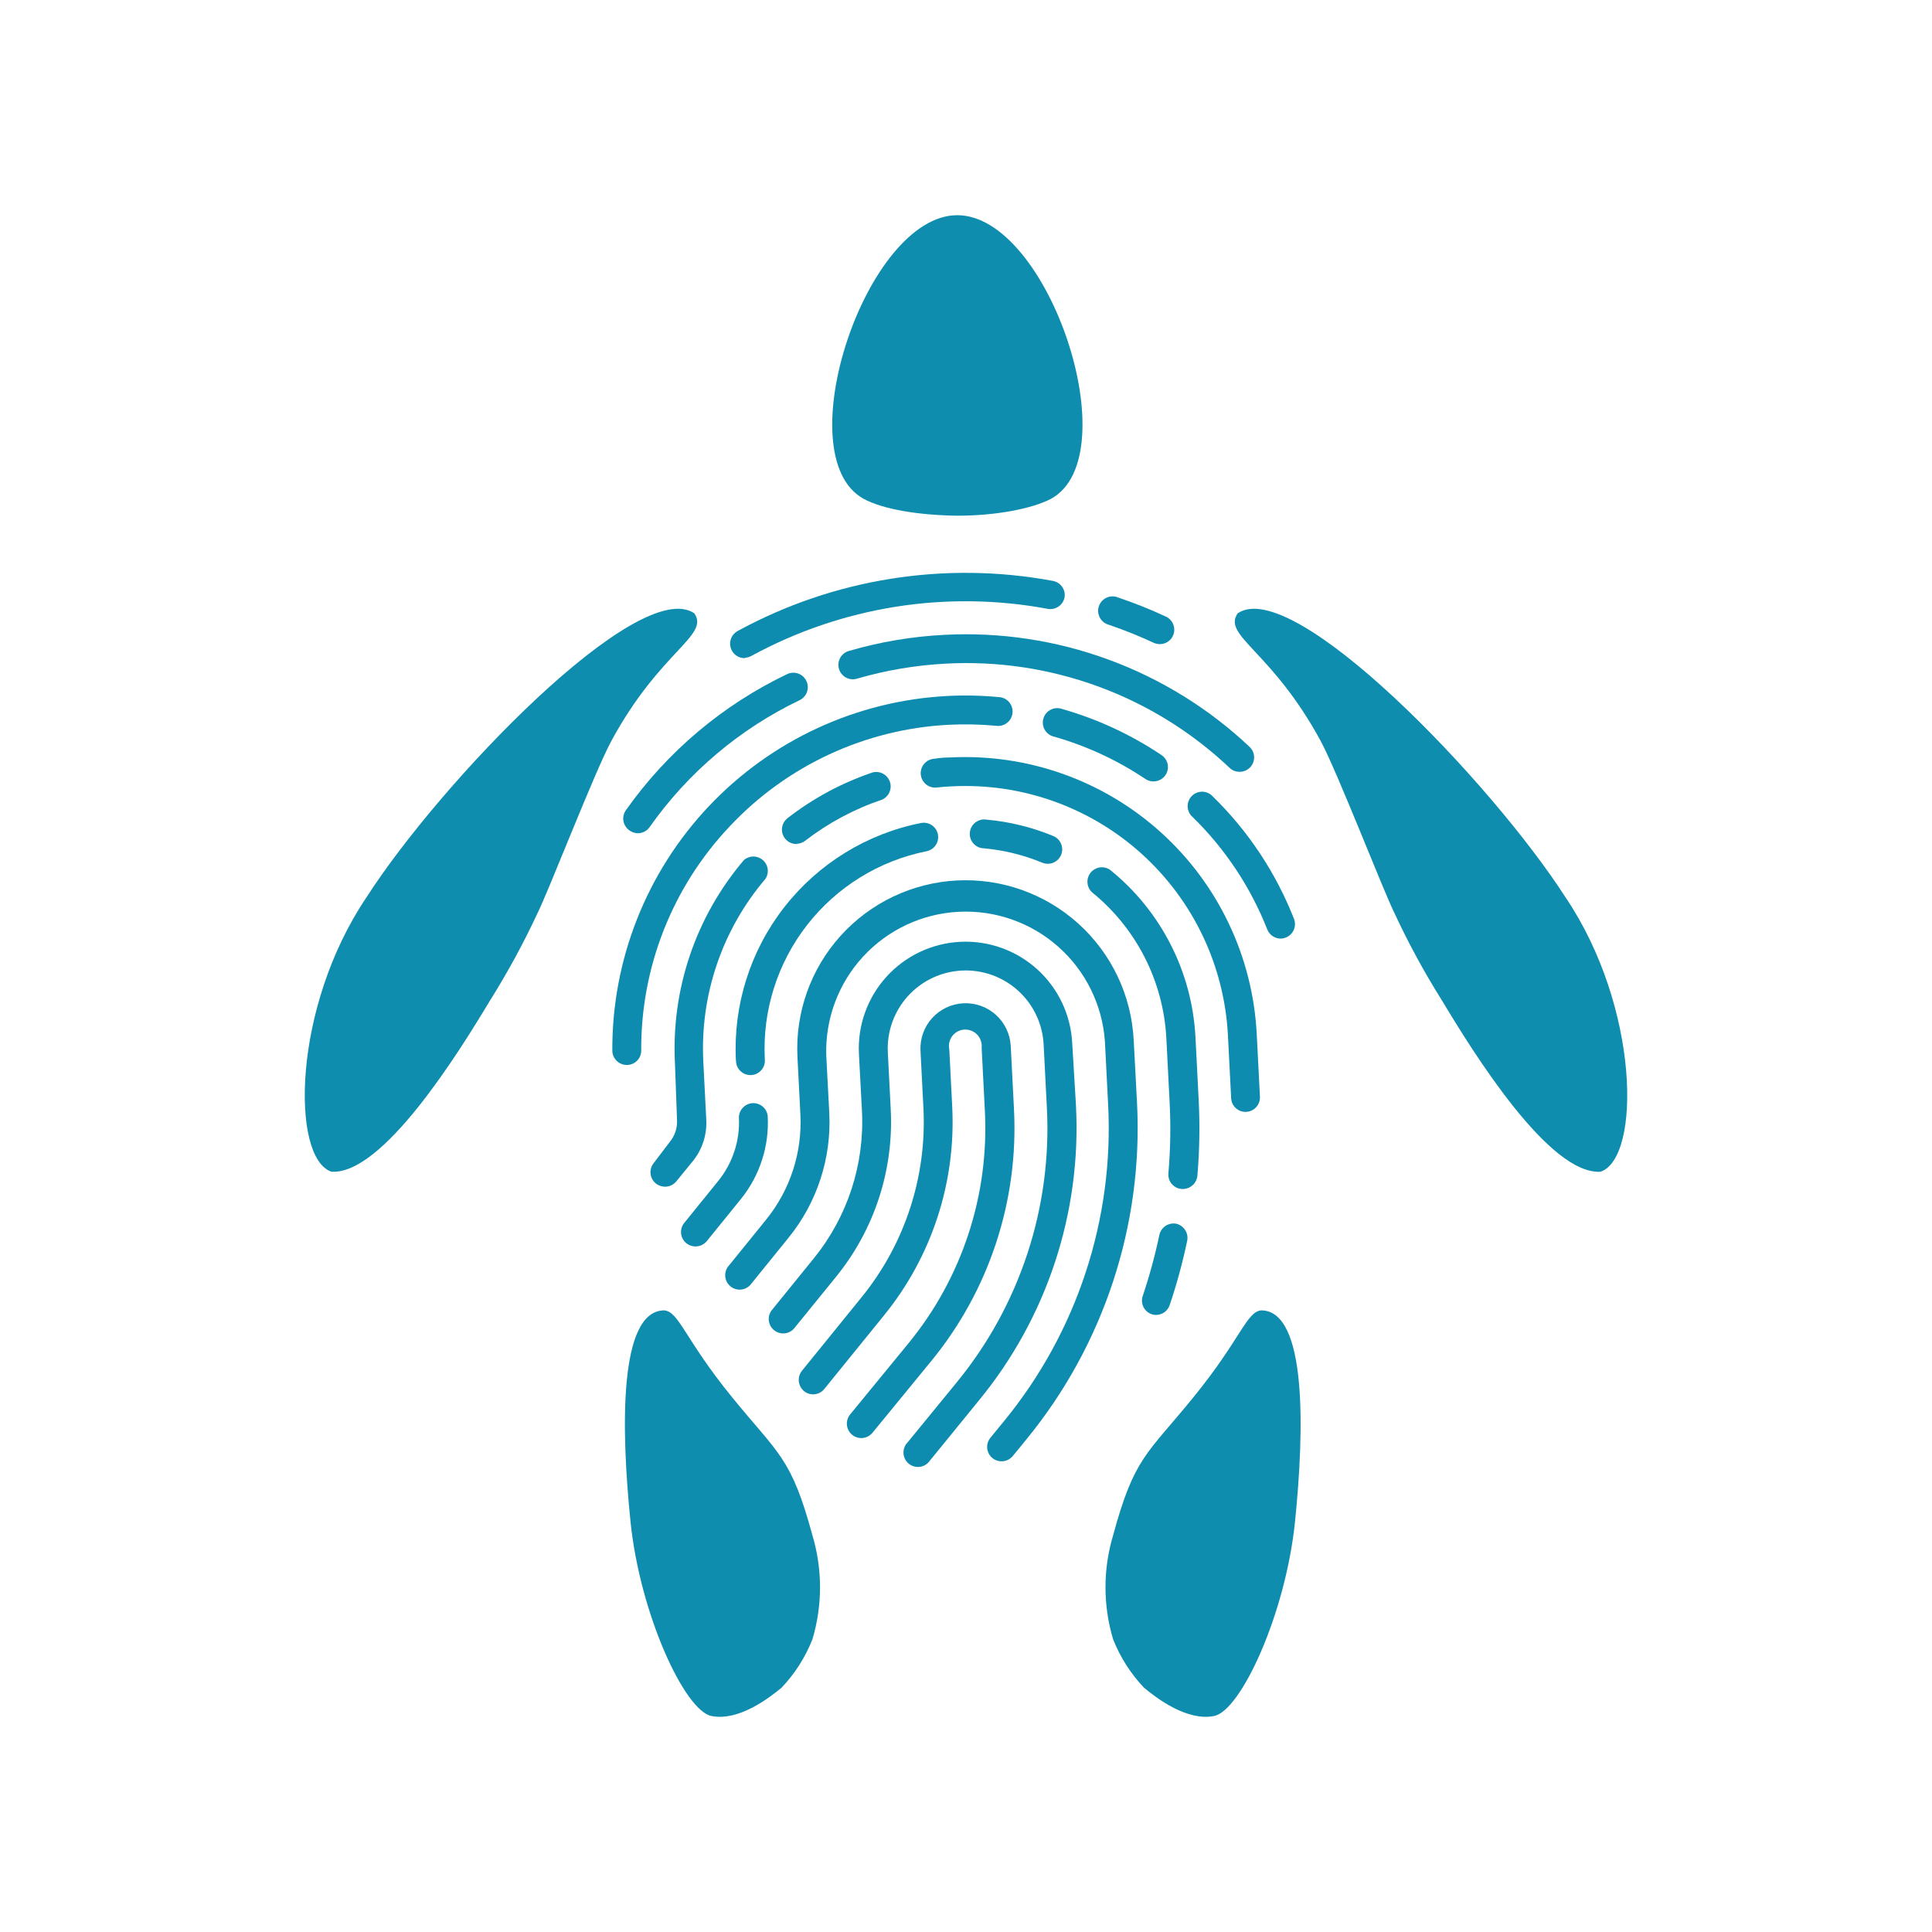 <svg width="500" height="500" viewBox="0 0 500 500" fill="none" xmlns="http://www.w3.org/2000/svg">
<path d="M262.418 287.079L261.581 270.726C261.502 269.193 261.122 267.69 260.462 266.303C259.803 264.916 258.876 263.673 257.736 262.644C256.596 261.615 255.264 260.821 253.817 260.307C252.37 259.793 250.836 259.569 249.302 259.648C247.769 259.727 246.266 260.107 244.879 260.767C243.492 261.426 242.249 262.353 241.22 263.493C240.191 264.633 239.397 265.964 238.883 267.411C238.369 268.858 238.145 270.393 238.224 271.926L238.977 286.688C239.898 304.446 234.2 321.915 222.987 335.717L207.527 354.776C206.915 355.549 206.63 356.532 206.735 357.513C206.839 358.494 207.324 359.395 208.085 360.022C208.465 360.332 208.903 360.564 209.373 360.704C209.844 360.844 210.337 360.889 210.825 360.837C211.313 360.785 211.785 360.637 212.216 360.402C212.646 360.166 213.025 359.847 213.332 359.464L228.792 340.405C241.167 325.175 247.451 305.895 246.428 286.297L245.675 271.563C245.549 270.965 245.554 270.346 245.691 269.749C245.827 269.153 246.09 268.593 246.463 268.108C246.836 267.622 247.309 267.224 247.851 266.939C248.392 266.654 248.989 266.49 249.6 266.457C250.211 266.424 250.822 266.524 251.391 266.75C251.959 266.976 252.473 267.322 252.895 267.765C253.317 268.207 253.639 268.736 253.838 269.315C254.036 269.893 254.108 270.508 254.046 271.117L254.884 287.469C256.014 309.296 248.959 330.76 235.098 347.66L220.001 366.077C219.378 366.844 219.085 367.827 219.184 368.81C219.283 369.793 219.768 370.696 220.531 371.323C221.295 371.949 222.275 372.248 223.258 372.154C224.241 372.06 225.147 371.581 225.778 370.821L240.875 352.404C255.958 334.081 263.643 310.779 262.418 287.079Z" fill="#0E8CAF"/>
<path d="M277.487 269.945C277.117 262.625 273.855 255.753 268.417 250.839C262.98 245.925 255.813 243.372 248.493 243.742C241.173 244.112 234.3 247.375 229.386 252.812C224.472 258.249 221.919 265.416 222.289 272.735L223.071 287.469C223.783 301.295 219.349 314.894 210.625 325.643L199.63 339.205C199.086 339.981 198.858 340.934 198.99 341.872C199.122 342.811 199.606 343.663 200.343 344.259C201.08 344.854 202.016 345.147 202.961 345.08C203.906 345.012 204.79 344.587 205.434 343.893L216.429 330.359C226.306 318.176 231.326 302.769 230.522 287.106L229.768 272.345C229.636 269.697 230.027 267.049 230.918 264.553C231.81 262.056 233.184 259.76 234.963 257.794C238.556 253.825 243.578 251.445 248.926 251.179C251.573 251.047 254.221 251.438 256.718 252.329C259.214 253.22 261.511 254.595 263.477 256.374C267.446 259.966 269.826 264.988 270.092 270.335L270.929 286.66C272.279 312.452 263.949 337.818 247.572 357.789L234.847 373.333C234.492 373.706 234.218 374.148 234.042 374.632C233.866 375.116 233.791 375.631 233.824 376.145C233.856 376.659 233.994 377.161 234.229 377.619C234.465 378.077 234.792 378.481 235.191 378.807C235.59 379.133 236.052 379.372 236.548 379.511C237.044 379.65 237.563 379.685 238.073 379.614C238.583 379.543 239.073 379.367 239.512 379.097C239.951 378.828 240.329 378.471 240.624 378.048L253.349 362.422C270.93 341.028 279.887 313.839 278.464 286.185L277.487 269.945Z" fill="#0E8CAF"/>
<path d="M293.394 269.136C292.802 257.598 287.65 246.767 279.073 239.028C270.495 231.288 259.194 227.272 247.656 227.864C236.118 228.456 225.287 233.607 217.547 242.185C209.807 250.762 205.791 262.062 206.383 273.6L207.136 288.362C207.657 298.244 204.495 307.967 198.262 315.653L188.356 327.875C187.812 328.651 187.583 329.605 187.716 330.543C187.848 331.481 188.332 332.334 189.069 332.929C189.806 333.525 190.742 333.818 191.687 333.75C192.632 333.682 193.516 333.258 194.16 332.563L204.039 320.369C211.456 311.253 215.225 299.708 214.615 287.971L213.834 273.126C213.548 263.686 216.972 254.51 223.372 247.564C229.773 240.619 238.639 236.458 248.071 235.972C257.504 235.487 266.751 238.716 273.83 244.967C280.91 251.219 285.258 259.995 285.943 269.415L286.78 285.767C288.334 315.518 278.72 344.776 259.823 367.807L256.307 372.105C255.684 372.872 255.39 373.854 255.49 374.837C255.589 375.82 256.073 376.724 256.837 377.351C257.603 377.97 258.582 378.264 259.563 378.17C260.543 378.076 261.448 377.602 262.083 376.849L265.599 372.551C285.673 348.074 295.892 316.989 294.259 285.376L293.394 269.052V269.136Z" fill="#0E8CAF"/>
<path d="M190.476 274.41C190.465 274.923 190.559 275.433 190.753 275.909C190.947 276.384 191.237 276.815 191.605 277.173C191.973 277.531 192.411 277.81 192.891 277.992C193.371 278.174 193.884 278.255 194.397 278.23C194.91 278.205 195.412 278.074 195.872 277.847C196.333 277.619 196.741 277.299 197.072 276.907C197.404 276.514 197.651 276.058 197.798 275.566C197.945 275.074 197.989 274.557 197.927 274.047C197.303 261.559 201.186 249.262 208.87 239.397C216.553 229.532 227.525 222.755 239.786 220.302C240.266 220.209 240.723 220.022 241.131 219.751C241.539 219.481 241.889 219.134 242.163 218.728C242.436 218.323 242.627 217.867 242.724 217.388C242.822 216.909 242.824 216.415 242.73 215.935C242.637 215.455 242.45 214.998 242.18 214.59C241.91 214.182 241.562 213.832 241.157 213.559C240.751 213.285 240.296 213.094 239.816 212.997C239.337 212.9 238.843 212.898 238.363 212.991C224.336 215.767 211.777 223.497 202.98 234.769C194.182 246.041 189.734 260.101 190.449 274.382L190.476 274.41Z" fill="#0E8CAF"/>
<path d="M198.681 288.781C198.566 287.84 198.099 286.978 197.374 286.369C196.649 285.76 195.719 285.449 194.773 285.498C193.827 285.548 192.935 285.955 192.278 286.636C191.62 287.318 191.246 288.224 191.23 289.171C191.541 295.133 189.633 300.999 185.872 305.635L177.082 316.49C176.459 317.257 176.165 318.24 176.265 319.223C176.364 320.206 176.848 321.109 177.612 321.736C178.33 322.312 179.232 322.609 180.151 322.573C180.689 322.554 181.217 322.419 181.698 322.178C182.179 321.938 182.603 321.597 182.942 321.178L191.732 310.323C196.642 304.254 199.119 296.575 198.681 288.781Z" fill="#0E8CAF"/>
<path d="M304.473 316.713C303.52 316.519 302.528 316.702 301.707 317.222C300.885 317.742 300.296 318.56 300.063 319.504C298.939 324.857 297.504 330.14 295.766 335.326C295.597 335.786 295.521 336.274 295.542 336.764C295.563 337.253 295.681 337.733 295.889 338.177C296.096 338.62 296.389 339.018 296.752 339.348C297.114 339.678 297.537 339.932 297.998 340.098C298.445 340.26 298.92 340.327 299.394 340.293C300.138 340.252 300.853 339.988 301.446 339.535C302.038 339.082 302.48 338.462 302.714 337.754C304.566 332.269 306.084 326.678 307.263 321.011C307.426 320.075 307.228 319.111 306.711 318.315C306.193 317.518 305.394 316.946 304.473 316.713Z" fill="#0E8CAF"/>
<path d="M287.31 225.13C286.534 224.586 285.581 224.357 284.643 224.49C283.704 224.622 282.851 225.106 282.256 225.843C281.661 226.58 281.367 227.515 281.435 228.46C281.503 229.405 281.927 230.289 282.622 230.934C288.293 235.529 292.935 241.265 296.247 247.769C299.559 254.273 301.468 261.4 301.849 268.689L302.686 285.041C303.017 291.255 302.915 297.483 302.38 303.682C302.338 304.17 302.392 304.661 302.541 305.127C302.69 305.594 302.929 306.026 303.245 306.4C303.562 306.773 303.949 307.08 304.385 307.304C304.821 307.527 305.296 307.662 305.784 307.7H306.37C307.27 307.644 308.12 307.266 308.765 306.636C309.41 306.006 309.808 305.166 309.886 304.268C310.439 297.772 310.551 291.246 310.221 284.735L309.384 268.382C308.945 260.028 306.752 251.859 302.949 244.407C299.146 236.956 293.818 230.387 287.31 225.13Z" fill="#0E8CAF"/>
<path d="M269.73 223.26C270.644 223.64 271.671 223.641 272.587 223.265C273.502 222.888 274.231 222.164 274.613 221.251C274.993 220.337 274.994 219.309 274.618 218.394C274.241 217.478 273.517 216.75 272.604 216.367C267.104 214.086 261.289 212.655 255.358 212.126C254.849 212.037 254.326 212.055 253.824 212.178C253.322 212.301 252.85 212.527 252.44 212.842C252.03 213.156 251.689 213.553 251.439 214.005C251.19 214.458 251.037 214.958 250.991 215.473C250.944 215.988 251.005 216.507 251.169 216.998C251.334 217.488 251.598 217.939 251.946 218.322C252.293 218.705 252.716 219.012 253.188 219.223C253.66 219.434 254.171 219.545 254.688 219.549C259.859 220.026 264.93 221.277 269.73 223.26Z" fill="#0E8CAF"/>
<path d="M246.009 196.025C244.614 196.025 243.219 196.136 241.824 196.36C241.315 196.386 240.818 196.516 240.362 196.742C239.906 196.967 239.501 197.283 239.171 197.671C238.841 198.058 238.594 198.509 238.445 198.995C238.295 199.482 238.247 199.993 238.302 200.499C238.357 201.005 238.515 201.494 238.765 201.937C239.016 202.379 239.355 202.766 239.76 203.074C240.166 203.381 240.629 203.602 241.123 203.724C241.617 203.846 242.131 203.866 242.633 203.782C243.861 203.643 245.144 203.559 246.4 203.503C264.399 202.592 282.025 208.858 295.408 220.928C308.791 232.997 316.838 249.883 317.784 267.88L318.621 284.204C318.642 284.694 318.761 285.175 318.969 285.619C319.177 286.063 319.472 286.462 319.835 286.791C320.198 287.121 320.623 287.375 321.086 287.539C321.548 287.704 322.038 287.775 322.528 287.748C323.019 287.723 323.501 287.602 323.945 287.39C324.389 287.179 324.787 286.882 325.116 286.516C325.445 286.151 325.699 285.724 325.863 285.26C326.027 284.796 326.098 284.305 326.072 283.814L325.235 267.489C324.181 247.516 315.249 228.776 300.397 215.379C285.545 201.982 265.986 195.022 246.009 196.025Z" fill="#0E8CAF"/>
<path d="M206.271 218.377C207.031 218.329 207.759 218.057 208.364 217.595C214.352 212.974 221.066 209.381 228.233 206.963C229.1 206.593 229.794 205.909 230.178 205.048C230.562 204.188 230.607 203.214 230.303 202.322C230 201.43 229.371 200.685 228.542 200.237C227.714 199.788 226.746 199.669 225.833 199.904C217.884 202.589 210.442 206.589 203.816 211.735C203.185 212.221 202.727 212.895 202.506 213.659C202.285 214.423 202.313 215.238 202.587 215.984C202.861 216.731 203.366 217.371 204.028 217.812C204.691 218.252 205.477 218.469 206.271 218.432V218.377Z" fill="#0E8CAF"/>
<path d="M182.775 289.618L182.021 274.856C181.119 257.566 186.882 240.587 198.123 227.418C198.606 226.662 198.801 225.759 198.673 224.871C198.545 223.984 198.103 223.172 197.426 222.583C196.75 221.995 195.884 221.669 194.988 221.665C194.091 221.661 193.223 221.98 192.542 222.562C180.064 237.201 173.672 256.066 174.682 275.275L175.212 289.869C175.319 291.89 174.673 293.878 173.398 295.45L169.156 301.031C168.544 301.804 168.259 302.787 168.364 303.768C168.468 304.749 168.953 305.65 169.715 306.277C170.436 306.846 171.335 307.143 172.254 307.114C172.793 307.098 173.321 306.965 173.803 306.724C174.285 306.483 174.709 306.14 175.045 305.719L179.398 300.389C181.817 297.34 183.02 293.502 182.775 289.618Z" fill="#0E8CAF"/>
<path d="M334.918 237.882C330.24 225.937 323.078 215.122 313.905 206.154C313.565 205.769 313.149 205.458 312.683 205.241C312.217 205.024 311.712 204.905 311.198 204.892C310.684 204.879 310.174 204.972 309.698 205.165C309.221 205.358 308.79 205.647 308.431 206.014C308.071 206.382 307.791 206.819 307.608 207.299C307.425 207.779 307.343 208.292 307.367 208.805C307.391 209.318 307.521 209.821 307.748 210.282C307.975 210.743 308.294 211.152 308.686 211.484C317.087 219.702 323.658 229.601 327.969 240.533C328.254 241.261 328.76 241.881 329.416 242.307C330.072 242.732 330.844 242.941 331.625 242.905C332.029 242.882 332.426 242.787 332.797 242.626C333.697 242.264 334.421 241.568 334.816 240.683C335.212 239.798 335.248 238.794 334.918 237.882Z" fill="#0E8CAF"/>
<path d="M274.92 183.495C274.437 183.316 273.921 183.238 273.406 183.268C272.891 183.297 272.387 183.432 271.927 183.666C271.467 183.899 271.06 184.225 270.732 184.623C270.404 185.021 270.162 185.483 270.021 185.979C269.88 186.475 269.843 186.995 269.913 187.506C269.983 188.018 270.158 188.509 270.426 188.949C270.695 189.389 271.052 189.769 271.475 190.065C271.898 190.361 272.377 190.566 272.883 190.667C281.255 193.066 289.202 196.757 296.436 201.606C297.107 202.063 297.914 202.279 298.724 202.22C299.507 202.184 300.259 201.901 300.872 201.412C301.484 200.922 301.926 200.251 302.134 199.495C302.342 198.739 302.304 197.936 302.028 197.203C301.751 196.469 301.249 195.842 300.594 195.411C292.712 190.121 284.049 186.1 274.92 183.495Z" fill="#0E8CAF"/>
<path d="M188.83 213.884C203.628 198.092 223.977 188.659 245.591 187.569C249.62 187.374 253.657 187.458 257.674 187.821C258.184 187.909 258.706 187.892 259.208 187.769C259.711 187.645 260.182 187.419 260.592 187.105C261.003 186.79 261.343 186.394 261.593 185.941C261.842 185.488 261.995 184.988 262.042 184.473C262.088 183.958 262.027 183.439 261.863 182.949C261.698 182.458 261.434 182.007 261.087 181.624C260.739 181.241 260.316 180.935 259.844 180.724C259.372 180.512 258.861 180.401 258.344 180.398C253.975 179.984 249.582 179.89 245.2 180.119C221.718 181.338 199.607 191.553 183.456 208.643C167.306 225.733 158.358 248.385 158.468 271.898C158.472 272.389 158.572 272.875 158.764 273.327C158.955 273.779 159.234 274.189 159.583 274.534C159.933 274.879 160.347 275.151 160.803 275.335C161.258 275.52 161.745 275.613 162.236 275.609H162.403C163.363 275.566 164.269 275.152 164.93 274.455C165.591 273.757 165.955 272.831 165.947 271.87C165.825 250.316 174.022 229.546 188.83 213.884Z" fill="#0E8CAF"/>
<path d="M244.391 164.297C236.072 164.714 227.831 166.1 219.834 168.427C219.342 168.546 218.881 168.764 218.476 169.066C218.071 169.369 217.732 169.751 217.479 170.188C217.226 170.626 217.064 171.11 217.004 171.612C216.943 172.114 216.985 172.623 217.126 173.108C217.268 173.593 217.506 174.044 217.827 174.435C218.148 174.825 218.545 175.147 218.994 175.379C219.443 175.612 219.934 175.752 220.438 175.789C220.942 175.827 221.448 175.762 221.927 175.598C229.364 173.448 237.023 172.156 244.754 171.747C258.192 171.02 271.637 173.038 284.269 177.677C296.902 182.317 308.457 189.48 318.23 198.731C318.599 199.085 319.038 199.356 319.519 199.529C320 199.702 320.511 199.773 321.021 199.736C321.986 199.683 322.894 199.264 323.56 198.564C324.235 197.841 324.597 196.881 324.565 195.892C324.534 194.904 324.112 193.968 323.393 193.29C312.87 183.366 300.443 175.679 286.864 170.696C273.285 165.712 258.836 163.535 244.391 164.297Z" fill="#0E8CAF"/>
<path d="M162.989 214.972C163.676 215.445 164.5 215.681 165.333 215.642C165.887 215.599 166.424 215.434 166.907 215.159C167.389 214.884 167.805 214.506 168.124 214.051C178.052 199.945 191.437 188.626 206.997 181.179C207.87 180.741 208.537 179.977 208.854 179.053C209.172 178.128 209.115 177.116 208.695 176.233C208.276 175.351 207.527 174.667 206.61 174.329C205.693 173.992 204.68 174.027 203.788 174.426C187.036 182.418 172.621 194.584 161.929 209.754C161.652 210.165 161.46 210.627 161.364 211.113C161.268 211.599 161.269 212.099 161.367 212.585C161.466 213.071 161.66 213.532 161.939 213.941C162.217 214.351 162.574 214.702 162.989 214.972Z" fill="#0E8CAF"/>
<path d="M192.849 170.213C193.406 170.186 193.95 170.033 194.439 169.766C217.841 156.983 244.94 152.675 271.153 157.572C272.126 157.751 273.13 157.538 273.946 156.978C274.762 156.418 275.323 155.558 275.506 154.586C275.661 153.629 275.435 152.649 274.877 151.857C274.319 151.064 273.473 150.521 272.52 150.344C244.62 145.141 215.779 149.724 190.867 163.32C190.131 163.729 189.554 164.375 189.231 165.153C188.907 165.931 188.856 166.796 189.085 167.606C189.315 168.417 189.811 169.127 190.494 169.62C191.177 170.113 192.007 170.361 192.849 170.324V170.213Z" fill="#0E8CAF"/>
<path d="M287.003 161.701C290.945 163.045 294.811 164.6 298.584 166.362C299.136 166.609 299.738 166.723 300.342 166.696C301.023 166.667 301.682 166.451 302.249 166.072C302.815 165.693 303.265 165.166 303.552 164.548C303.97 163.649 304.014 162.62 303.673 161.689C303.333 160.757 302.637 159.999 301.738 159.581C297.72 157.709 293.602 156.061 289.403 154.642C288.93 154.439 288.419 154.336 287.904 154.34C287.389 154.344 286.88 154.455 286.41 154.665C285.939 154.874 285.517 155.179 285.17 155.56C284.823 155.94 284.558 156.388 284.392 156.876C284.227 157.364 284.163 157.881 284.207 158.394C284.25 158.907 284.399 159.406 284.644 159.859C284.889 160.312 285.225 160.71 285.631 161.027C286.037 161.344 286.504 161.573 287.003 161.701Z" fill="#0E8CAF"/>
<path d="M179.677 158.716C183.751 164.52 170.859 168.371 158.189 191.811C153.948 199.624 142.032 230.487 139.046 236.459C135.463 244.143 131.409 251.599 126.907 258.783C118.535 272.735 99.001 304.128 85.745 303.235C75.281 299.58 75.615 260.736 94.815 232.273C113.986 202.387 165.277 149.005 179.677 158.716Z" fill="#0E8DAF"/>
<path d="M320.323 158.716C316.249 164.52 329.141 168.371 341.811 191.811C346.052 199.624 357.968 230.487 360.954 236.459C364.529 244.147 368.583 251.603 373.093 258.783C381.465 272.735 400.999 304.128 414.255 303.235C424.719 299.58 424.384 260.736 405.185 232.273C385.986 202.387 334.695 149.005 320.323 158.716Z" fill="#0E8DAF"/>
<path d="M171.891 339.121C175.742 339.456 177.137 346.432 189.332 361.445C201.527 376.458 204.736 377.016 210.262 397.359C212.879 406.125 212.879 415.465 210.262 424.231C208.428 428.895 205.709 433.159 202.253 436.788C198.876 439.579 191.09 445.495 184.114 444.099C177.137 442.704 165.612 417.59 163.184 393.871C160.757 370.151 160.031 339.233 171.891 339.121Z" fill="#0E8DAF"/>
<path d="M326.434 339.121C322.583 339.456 321.188 346.432 308.993 361.445C296.798 376.458 293.589 377.016 288.064 397.359C285.446 406.125 285.446 415.465 288.064 424.231C289.908 428.889 292.626 433.152 296.073 436.788C299.449 439.579 307.235 445.495 314.212 444.099C321.188 442.704 332.713 417.59 335.141 393.871C337.569 370.151 338.294 339.233 326.434 339.121Z" fill="#0E8DAF"/>
<path d="M247.768 55.691C224.103 55.691 203.453 117.919 223.434 129.053C228.485 131.843 237.917 133.35 247.768 133.462C257.618 133.462 267.051 131.704 272.074 129.053C292.082 117.919 271.46 55.775 247.768 55.691Z" fill="#0E8DAF"/>
</svg>
